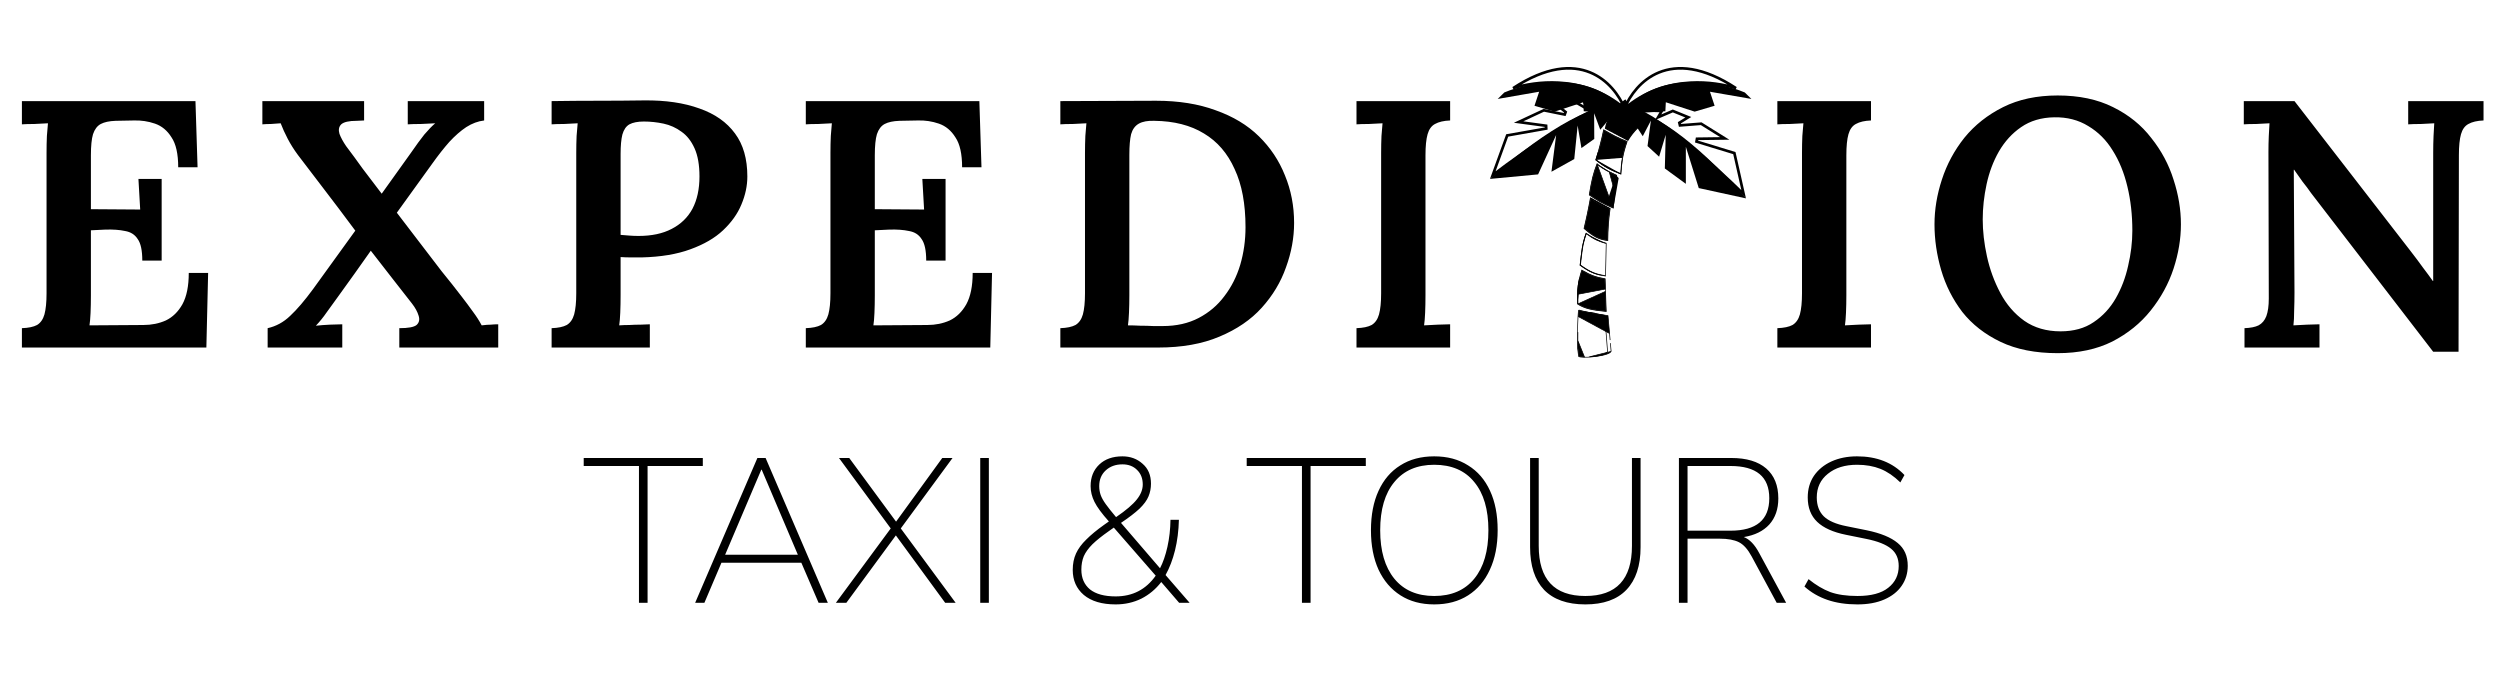 <svg width="223" height="60" viewBox="0 0 223 60" fill="none" xmlns="http://www.w3.org/2000/svg">
<path d="M12.693 23.244C12.693 22.344 12.557 21.705 12.285 21.328C12.034 20.93 11.657 20.69 11.155 20.606C10.673 20.501 10.087 20.459 9.396 20.48L8.109 20.543V26.352C8.109 26.918 8.098 27.441 8.077 27.923C8.056 28.383 8.025 28.75 7.983 29.022L12.787 28.99C13.52 28.99 14.19 28.854 14.797 28.582C15.404 28.289 15.896 27.808 16.273 27.138C16.65 26.447 16.838 25.515 16.838 24.343H18.565L18.408 31H1.954V29.273C2.54 29.252 2.99 29.158 3.304 28.99C3.618 28.802 3.838 28.488 3.964 28.048C4.089 27.588 4.152 26.96 4.152 26.164V13.635C4.152 13.111 4.162 12.609 4.183 12.127C4.225 11.646 4.257 11.269 4.278 10.997C3.922 11.018 3.513 11.039 3.053 11.06C2.592 11.06 2.226 11.07 1.954 11.091V9.019H17.435L17.623 14.922H15.896C15.896 13.729 15.697 12.839 15.3 12.253C14.923 11.646 14.431 11.238 13.824 11.028C13.217 10.819 12.589 10.725 11.94 10.746L10.307 10.777C9.741 10.798 9.302 10.892 8.988 11.06C8.674 11.227 8.444 11.531 8.297 11.97C8.171 12.389 8.109 13.017 8.109 13.855V18.659L12.505 18.691L12.348 15.959H14.42V23.244H12.693ZM23.874 31V29.273C24.627 29.105 25.297 28.739 25.884 28.174C26.491 27.609 27.171 26.813 27.925 25.787L31.693 20.575C30.667 19.193 29.735 17.958 28.898 16.869C28.061 15.781 27.286 14.765 26.574 13.823C26.218 13.342 25.915 12.86 25.664 12.379C25.413 11.897 25.203 11.437 25.036 10.997C24.722 11.018 24.429 11.039 24.156 11.06C23.905 11.06 23.654 11.07 23.403 11.091V9.019H32.478V10.746L31.819 10.777C31.128 10.777 30.667 10.882 30.437 11.091C30.227 11.301 30.175 11.583 30.28 11.939C30.405 12.274 30.604 12.64 30.876 13.038C31.337 13.645 31.829 14.315 32.352 15.048C32.897 15.76 33.462 16.503 34.048 17.277L36.654 13.635C37.115 12.965 37.513 12.421 37.848 12.002C38.203 11.583 38.528 11.248 38.821 10.997C38.444 11.018 38.015 11.039 37.534 11.06C37.052 11.06 36.665 11.07 36.372 11.091V9.019H43.186V10.746C42.642 10.809 42.108 11.008 41.584 11.342C41.082 11.677 40.58 12.117 40.077 12.661C39.596 13.206 39.093 13.844 38.57 14.577L35.398 18.973C36.089 19.873 36.77 20.763 37.439 21.642C38.109 22.521 38.758 23.369 39.386 24.186C40.035 24.981 40.632 25.735 41.176 26.447C41.532 26.907 41.867 27.357 42.181 27.797C42.495 28.216 42.757 28.624 42.966 29.022C43.301 28.98 43.573 28.959 43.783 28.959C43.992 28.938 44.212 28.927 44.442 28.927V31H35.618V29.273C36.414 29.273 36.926 29.179 37.157 28.99C37.387 28.781 37.45 28.509 37.345 28.174C37.24 27.818 37.042 27.452 36.748 27.075C36.246 26.426 35.681 25.704 35.053 24.908C34.425 24.092 33.765 23.244 33.075 22.364C32.593 23.034 32.111 23.715 31.63 24.406C31.148 25.076 30.667 25.745 30.186 26.415C29.767 27.002 29.411 27.494 29.118 27.891C28.846 28.289 28.532 28.676 28.176 29.053C28.574 29.011 28.992 28.98 29.432 28.959C29.892 28.938 30.259 28.927 30.531 28.927V31H23.874ZM49.204 29.273C49.79 29.252 50.24 29.158 50.554 28.99C50.868 28.802 51.088 28.488 51.214 28.048C51.339 27.588 51.402 26.96 51.402 26.164V13.635C51.402 13.111 51.412 12.609 51.433 12.127C51.475 11.646 51.507 11.269 51.528 10.997C51.172 11.018 50.763 11.039 50.303 11.06C49.842 11.06 49.476 11.07 49.204 11.091V9.019C50.565 8.998 51.936 8.987 53.317 8.987C54.699 8.987 56.081 8.977 57.462 8.956C59.367 8.935 61.011 9.176 62.393 9.678C63.774 10.16 64.831 10.903 65.564 11.908C66.297 12.892 66.663 14.169 66.663 15.739C66.663 16.576 66.485 17.413 66.129 18.251C65.794 19.067 65.25 19.831 64.496 20.543C63.764 21.234 62.79 21.799 61.576 22.239C60.383 22.678 58.938 22.919 57.243 22.961C56.908 22.961 56.583 22.961 56.269 22.961C55.955 22.961 55.652 22.951 55.358 22.93V26.29C55.358 26.876 55.348 27.41 55.327 27.891C55.306 28.373 55.275 28.75 55.233 29.022C55.505 29.001 55.809 28.99 56.144 28.99C56.478 28.969 56.813 28.959 57.148 28.959C57.504 28.938 57.776 28.927 57.965 28.927V31H49.204V29.273ZM55.358 20.951C55.631 20.972 55.892 20.993 56.144 21.014C56.395 21.035 56.667 21.046 56.96 21.046C58.132 21.046 59.116 20.836 59.912 20.418C60.728 19.999 61.346 19.402 61.764 18.628C62.183 17.832 62.393 16.869 62.393 15.739C62.393 14.713 62.246 13.876 61.953 13.227C61.66 12.578 61.273 12.086 60.791 11.751C60.31 11.395 59.776 11.154 59.19 11.028C58.603 10.903 58.017 10.84 57.431 10.84C56.887 10.84 56.458 10.924 56.144 11.091C55.85 11.259 55.641 11.562 55.516 12.002C55.411 12.421 55.358 12.996 55.358 13.729V20.951ZM82.618 23.244C82.618 22.344 82.481 21.705 82.209 21.328C81.958 20.93 81.581 20.69 81.079 20.606C80.597 20.501 80.011 20.459 79.32 20.48L78.033 20.543V26.352C78.033 26.918 78.022 27.441 78.001 27.923C77.981 28.383 77.949 28.75 77.907 29.022L82.712 28.99C83.445 28.99 84.114 28.854 84.722 28.582C85.329 28.289 85.82 27.808 86.197 27.138C86.574 26.447 86.763 25.515 86.763 24.343H88.49L88.333 31H71.878V29.273C72.464 29.252 72.914 29.158 73.228 28.99C73.542 28.802 73.762 28.488 73.888 28.048C74.013 27.588 74.076 26.96 74.076 26.164V13.635C74.076 13.111 74.087 12.609 74.108 12.127C74.15 11.646 74.181 11.269 74.202 10.997C73.846 11.018 73.438 11.039 72.977 11.06C72.517 11.06 72.15 11.07 71.878 11.091V9.019H87.359L87.548 14.922H85.82C85.82 13.729 85.622 12.839 85.224 12.253C84.847 11.646 84.355 11.238 83.748 11.028C83.141 10.819 82.513 10.725 81.864 10.746L80.231 10.777C79.666 10.798 79.226 10.892 78.912 11.06C78.598 11.227 78.368 11.531 78.221 11.97C78.096 12.389 78.033 13.017 78.033 13.855V18.659L82.429 18.691L82.272 15.959H84.345V23.244H82.618ZM94.583 29.273C95.169 29.252 95.619 29.158 95.933 28.99C96.247 28.802 96.467 28.488 96.593 28.048C96.718 27.588 96.781 26.96 96.781 26.164V13.635C96.781 13.111 96.792 12.609 96.813 12.127C96.855 11.646 96.886 11.269 96.907 10.997C96.551 11.018 96.143 11.039 95.682 11.06C95.222 11.06 94.855 11.07 94.583 11.091V9.019L103.124 8.987C105.134 8.987 106.903 9.27 108.431 9.835C109.98 10.38 111.268 11.154 112.294 12.159C113.32 13.164 114.094 14.326 114.617 15.645C115.162 16.963 115.434 18.377 115.434 19.884C115.434 21.203 115.193 22.521 114.712 23.84C114.251 25.159 113.529 26.363 112.545 27.452C111.582 28.519 110.326 29.378 108.777 30.026C107.249 30.675 105.427 31 103.313 31H94.583V29.273ZM100.738 26.321C100.738 26.886 100.727 27.41 100.706 27.891C100.686 28.373 100.654 28.75 100.612 29.022C100.947 29.022 101.314 29.032 101.711 29.053C102.109 29.053 102.496 29.064 102.873 29.084C103.25 29.084 103.533 29.084 103.721 29.084C104.935 29.084 106.003 28.844 106.924 28.362C107.845 27.881 108.609 27.232 109.216 26.415C109.844 25.599 110.315 24.667 110.629 23.621C110.943 22.553 111.1 21.433 111.1 20.261C111.1 18.188 110.776 16.461 110.127 15.079C109.499 13.677 108.588 12.62 107.395 11.908C106.202 11.175 104.726 10.798 102.967 10.777C102.381 10.756 101.921 10.84 101.586 11.028C101.251 11.217 101.02 11.531 100.895 11.97C100.79 12.41 100.738 13.028 100.738 13.823V26.321ZM129.352 10.746C128.786 10.767 128.336 10.871 128.001 11.06C127.687 11.227 127.467 11.531 127.342 11.97C127.216 12.41 127.153 13.038 127.153 13.855V26.321C127.153 26.886 127.143 27.41 127.122 27.891C127.101 28.373 127.07 28.75 127.028 29.022C127.384 29.001 127.792 28.98 128.253 28.959C128.713 28.938 129.079 28.927 129.352 28.927V31H120.999V29.273C121.585 29.252 122.035 29.158 122.349 28.99C122.663 28.802 122.883 28.488 123.008 28.048C123.134 27.588 123.197 26.96 123.197 26.164V13.635C123.197 13.111 123.207 12.609 123.228 12.127C123.27 11.646 123.301 11.269 123.322 10.997C122.967 11.018 122.558 11.039 122.098 11.06C121.637 11.06 121.271 11.07 120.999 11.091V9.019H129.352V10.746ZM166.893 10.746C166.327 10.767 165.877 10.871 165.542 11.06C165.228 11.227 165.009 11.531 164.883 11.97C164.757 12.41 164.695 13.038 164.695 13.855V26.321C164.695 26.886 164.684 27.41 164.663 27.891C164.642 28.373 164.611 28.75 164.569 29.022C164.925 29.001 165.333 28.98 165.794 28.959C166.254 28.938 166.621 28.927 166.893 28.927V31H158.54V29.273C159.126 29.252 159.576 29.158 159.89 28.99C160.204 28.802 160.424 28.488 160.55 28.048C160.675 27.588 160.738 26.96 160.738 26.164V13.635C160.738 13.111 160.748 12.609 160.769 12.127C160.811 11.646 160.843 11.269 160.864 10.997C160.508 11.018 160.099 11.039 159.639 11.06C159.178 11.06 158.812 11.07 158.54 11.091V9.019H166.893V10.746ZM183.547 31.502C181.559 31.502 179.863 31.168 178.46 30.498C177.058 29.828 175.917 28.938 175.038 27.828C174.179 26.698 173.551 25.452 173.153 24.092C172.756 22.731 172.557 21.37 172.557 20.009C172.557 18.691 172.777 17.361 173.216 16.021C173.656 14.661 174.326 13.415 175.226 12.284C176.147 11.154 177.299 10.243 178.68 9.553C180.062 8.862 181.684 8.516 183.547 8.516C185.453 8.516 187.096 8.862 188.478 9.553C189.88 10.243 191.021 11.165 191.9 12.316C192.801 13.446 193.46 14.681 193.879 16.021C194.318 17.361 194.538 18.691 194.538 20.009C194.538 21.307 194.318 22.626 193.879 23.966C193.439 25.306 192.759 26.551 191.838 27.703C190.937 28.833 189.796 29.754 188.415 30.466C187.033 31.157 185.411 31.502 183.547 31.502ZM183.799 29.555C184.971 29.555 185.955 29.283 186.75 28.739C187.567 28.195 188.226 27.483 188.729 26.604C189.231 25.724 189.598 24.762 189.828 23.715C190.079 22.647 190.205 21.6 190.205 20.575C190.205 19.172 190.058 17.864 189.765 16.649C189.472 15.414 189.032 14.336 188.446 13.415C187.881 12.494 187.159 11.772 186.279 11.248C185.4 10.704 184.385 10.442 183.233 10.463C182.082 10.484 181.098 10.777 180.282 11.342C179.486 11.887 178.827 12.609 178.303 13.509C177.801 14.388 177.435 15.362 177.204 16.43C176.974 17.497 176.859 18.544 176.859 19.57C176.859 20.616 176.984 21.715 177.236 22.867C177.487 24.018 177.885 25.107 178.429 26.133C178.973 27.159 179.685 27.985 180.564 28.613C181.464 29.241 182.543 29.555 183.799 29.555ZM217.041 31.377L206.144 17.215C205.914 16.88 205.663 16.545 205.391 16.21C205.139 15.854 204.888 15.498 204.637 15.142H204.606L204.668 26.101C204.668 26.666 204.658 27.211 204.637 27.734C204.637 28.258 204.616 28.687 204.574 29.022C204.93 29.001 205.338 28.98 205.799 28.959C206.259 28.938 206.626 28.927 206.898 28.927V31H200.209V29.273C200.754 29.252 201.172 29.168 201.465 29.022C201.779 28.854 202.01 28.582 202.156 28.205C202.303 27.808 202.376 27.284 202.376 26.635L202.345 13.572C202.345 13.07 202.355 12.588 202.376 12.127C202.397 11.667 202.418 11.29 202.439 10.997C202.104 11.018 201.706 11.039 201.246 11.06C200.785 11.06 200.419 11.07 200.147 11.091V9.019H204.668L215 22.364C215.439 22.93 215.816 23.432 216.13 23.872C216.465 24.311 216.758 24.709 217.009 25.065H217.041V13.635C217.041 13.111 217.051 12.609 217.072 12.127C217.093 11.646 217.114 11.269 217.135 10.997C216.8 11.018 216.402 11.039 215.942 11.06C215.481 11.06 215.104 11.07 214.811 11.091V9.019H221.531V10.746C220.966 10.767 220.516 10.871 220.181 11.06C219.867 11.227 219.647 11.531 219.521 11.97C219.396 12.41 219.333 13.038 219.333 13.855L219.302 31.377H217.041Z" fill="black"/>
<path d="M56.995 53.767V41.567H52.067V40.853H62.691V41.567H57.764V53.767H56.995ZM62.009 53.767L67.559 40.853H68.292L73.842 53.767H73.018L71.479 50.195H64.353L62.833 53.767H62.009ZM67.907 41.897L64.683 49.48H71.168L67.944 41.897H67.907ZM74.562 53.767L79.453 47.136L74.837 40.853H75.752L79.929 46.531L84.05 40.853H84.966L80.35 47.136L85.241 53.767H84.307L79.911 47.758L75.496 53.767H74.562ZM87.437 53.767V40.853H88.206V53.767H87.437ZM99.516 53.913C98.295 53.913 97.349 53.632 96.677 53.071C96.018 52.509 95.688 51.764 95.688 50.836C95.688 50.286 95.786 49.798 95.981 49.37C96.177 48.943 96.482 48.528 96.897 48.125C97.312 47.709 97.837 47.276 98.472 46.824L98.912 46.513C98.289 45.817 97.862 45.237 97.63 44.773C97.398 44.309 97.282 43.838 97.282 43.362C97.282 42.568 97.538 41.927 98.051 41.439C98.564 40.95 99.254 40.706 100.121 40.706C100.829 40.706 101.428 40.926 101.916 41.365C102.417 41.793 102.667 42.385 102.667 43.142C102.667 43.545 102.594 43.924 102.447 44.278C102.301 44.632 102.032 44.998 101.641 45.377C101.251 45.743 100.701 46.165 99.993 46.641L103.473 50.689C103.742 50.176 103.962 49.541 104.133 48.784C104.304 48.015 104.395 47.209 104.407 46.366H105.158C105.134 47.343 105.018 48.253 104.81 49.096C104.603 49.926 104.322 50.659 103.968 51.294L106.111 53.767H105.177L103.583 51.916C103.095 52.551 102.502 53.046 101.806 53.4C101.11 53.742 100.347 53.913 99.516 53.913ZM100.121 41.42C99.51 41.42 99.01 41.604 98.619 41.97C98.24 42.324 98.051 42.788 98.051 43.362C98.051 43.643 98.094 43.906 98.179 44.15C98.265 44.394 98.418 44.669 98.637 44.974C98.857 45.279 99.162 45.664 99.553 46.128C100.445 45.517 101.061 44.992 101.403 44.553C101.757 44.113 101.934 43.667 101.934 43.216C101.934 42.678 101.764 42.245 101.422 41.915C101.092 41.585 100.658 41.42 100.121 41.42ZM99.516 53.199C101.031 53.199 102.221 52.582 103.089 51.349L99.352 47.062L98.912 47.374C98.302 47.801 97.813 48.192 97.447 48.546C97.093 48.9 96.836 49.254 96.677 49.608C96.531 49.963 96.457 50.366 96.457 50.817C96.457 51.562 96.714 52.148 97.227 52.576C97.752 52.991 98.515 53.199 99.516 53.199ZM116.134 53.767V41.567H111.206V40.853H121.83V41.567H116.903V53.767H116.134ZM127.931 53.913C126.77 53.913 125.769 53.645 124.926 53.107C124.084 52.57 123.43 51.807 122.966 50.817C122.515 49.828 122.289 48.656 122.289 47.3C122.289 45.933 122.515 44.76 122.966 43.783C123.418 42.794 124.065 42.037 124.908 41.512C125.751 40.975 126.758 40.706 127.931 40.706C129.103 40.706 130.11 40.975 130.953 41.512C131.808 42.037 132.461 42.794 132.913 43.783C133.365 44.76 133.591 45.927 133.591 47.282C133.591 48.65 133.359 49.828 132.895 50.817C132.443 51.807 131.796 52.57 130.953 53.107C130.11 53.645 129.103 53.913 127.931 53.913ZM127.931 53.162C129.469 53.162 130.66 52.649 131.502 51.623C132.345 50.598 132.766 49.157 132.766 47.3C132.766 45.444 132.345 44.009 131.502 42.996C130.672 41.97 129.481 41.457 127.931 41.457C126.404 41.457 125.219 41.97 124.377 42.996C123.534 44.009 123.113 45.444 123.113 47.3C123.113 49.144 123.534 50.585 124.377 51.623C125.219 52.649 126.404 53.162 127.931 53.162ZM141.412 53.913C139.8 53.913 138.573 53.48 137.73 52.613C136.9 51.733 136.484 50.463 136.484 48.803V40.853H137.254V48.693C137.254 51.672 138.64 53.162 141.412 53.162C144.184 53.162 145.57 51.672 145.57 48.693V40.853H146.339V48.803C146.339 50.463 145.918 51.733 145.075 52.613C144.245 53.48 143.024 53.913 141.412 53.913ZM149.76 53.767V40.853H154.431C155.786 40.853 156.824 41.164 157.545 41.787C158.265 42.41 158.626 43.301 158.626 44.461C158.626 45.414 158.357 46.189 157.82 46.788C157.282 47.374 156.525 47.746 155.548 47.905C156.061 48.1 156.519 48.577 156.922 49.334L159.322 53.767H158.479L156.244 49.627C155.902 48.992 155.524 48.571 155.109 48.363C154.693 48.155 154.126 48.051 153.405 48.051H150.529V53.767H149.76ZM150.529 47.337H154.358C156.666 47.337 157.82 46.372 157.82 44.443C157.82 42.526 156.666 41.567 154.358 41.567H150.529V47.337ZM165.683 53.913C164.682 53.913 163.79 53.779 163.009 53.51C162.227 53.242 161.543 52.845 160.957 52.319L161.323 51.66C161.971 52.185 162.618 52.57 163.265 52.814C163.912 53.046 164.718 53.162 165.683 53.162C166.904 53.162 167.82 52.918 168.431 52.429C169.053 51.941 169.365 51.294 169.365 50.488C169.365 49.828 169.139 49.315 168.687 48.949C168.235 48.571 167.496 48.277 166.471 48.07L164.657 47.703C163.509 47.471 162.654 47.087 162.093 46.549C161.531 46.012 161.25 45.285 161.25 44.37C161.25 43.637 161.433 42.996 161.8 42.446C162.178 41.897 162.697 41.469 163.357 41.164C164.028 40.859 164.791 40.706 165.646 40.706C167.417 40.706 168.827 41.262 169.878 42.373L169.511 43.032C168.937 42.471 168.345 42.068 167.735 41.823C167.124 41.579 166.428 41.457 165.646 41.457C164.572 41.457 163.705 41.726 163.045 42.263C162.386 42.788 162.056 43.49 162.056 44.37C162.056 45.078 162.264 45.64 162.679 46.055C163.094 46.458 163.766 46.751 164.694 46.934L166.507 47.3C167.753 47.557 168.675 47.935 169.273 48.436C169.872 48.925 170.171 49.602 170.171 50.469C170.171 51.141 169.988 51.739 169.621 52.264C169.267 52.777 168.754 53.18 168.083 53.474C167.411 53.767 166.611 53.913 165.683 53.913Z" fill="black"/>
<path d="M143.712 31.345L143.712 31.345L143.71 31.318L143.701 31.215C143.693 31.127 143.682 31.001 143.668 30.849L143.668 30.849C143.661 30.774 143.654 30.694 143.647 30.608L143.712 31.345ZM143.712 31.345C143.684 31.397 143.626 31.448 143.541 31.495C143.452 31.545 143.337 31.589 143.203 31.628L143.203 31.628C143.071 31.667 142.92 31.7 142.76 31.728L142.76 31.728C142.601 31.756 142.432 31.777 142.264 31.794L142.264 31.794C142.097 31.812 141.929 31.823 141.771 31.83L143.712 31.345ZM143.571 29.744L143.571 29.744C143.562 29.635 143.552 29.527 143.543 29.422C143.534 29.33 143.526 29.24 143.519 29.152C143.501 28.961 143.486 28.786 143.474 28.635C143.46 28.483 143.448 28.358 143.441 28.27L143.432 28.168L143.431 28.156C143.332 28.139 143.223 28.122 143.106 28.104L143.106 28.104C143.048 28.095 142.988 28.085 142.928 28.075C142.854 28.063 142.78 28.051 142.705 28.039L142.705 28.039C142.639 28.029 142.573 28.017 142.507 28.006C142.431 27.993 142.355 27.98 142.279 27.968L142.278 27.968L142.278 27.968C142.204 27.955 142.131 27.942 142.058 27.929C141.991 27.917 141.925 27.905 141.859 27.893L141.865 27.862M143.571 29.744L140.797 28.244L140.797 28.243C140.807 28.058 140.819 27.907 140.832 27.805C140.838 27.754 140.844 27.716 140.85 27.692C140.851 27.691 140.851 27.69 140.851 27.689C140.855 27.69 140.86 27.692 140.864 27.693C140.881 27.698 140.904 27.704 140.933 27.711C140.989 27.724 141.066 27.741 141.159 27.762L141.159 27.762L141.159 27.762C141.343 27.798 141.59 27.845 141.859 27.893L141.865 27.862M143.571 29.744C143.588 29.943 143.606 30.145 143.623 30.334L143.571 29.744ZM141.865 27.862C141.93 27.874 141.996 27.886 142.063 27.898C142.137 27.911 142.211 27.924 142.284 27.937L141.865 27.862ZM140.744 30.38L140.744 30.381C140.745 30.623 140.748 30.854 140.757 31.055C140.78 31.222 140.799 31.369 140.815 31.486C140.834 31.631 140.847 31.732 140.853 31.772C140.862 31.778 140.876 31.784 140.896 31.79C140.924 31.798 140.959 31.805 141.002 31.811C141.088 31.823 141.201 31.831 141.331 31.834C141.331 31.834 141.331 31.834 141.331 31.834L140.744 30.38ZM140.744 30.38C140.741 30.136 140.744 29.881 140.747 29.625L140.744 30.38Z" fill="black" stroke="black" stroke-width="0.063"/>
<path d="M140.757 27.106C140.912 27.203 141.064 27.283 141.225 27.352C141.392 27.422 141.565 27.479 141.76 27.528C141.956 27.577 142.172 27.616 142.421 27.653C142.548 27.67 142.678 27.687 142.82 27.703L142.821 27.703C142.953 27.719 143.095 27.734 143.245 27.748L143.241 27.659L143.228 27.327L143.228 27.326C143.225 27.19 143.219 27.03 143.212 26.858L143.212 26.858L143.212 26.858C143.208 26.688 143.202 26.506 143.194 26.324L143.194 26.324L143.194 26.324C143.191 26.216 143.188 26.108 143.185 26.003L140.757 27.106ZM140.757 27.106C140.756 27.09 140.756 27.074 140.755 27.059C140.751 26.918 140.746 26.786 140.745 26.661L140.745 26.661C140.742 26.517 140.743 26.381 140.746 26.25L140.757 27.106ZM140.764 25.518C140.792 25.284 140.832 25.063 140.887 24.832L140.726 27.123C140.725 27.102 140.724 27.081 140.724 27.06C140.719 26.919 140.715 26.787 140.713 26.662C140.71 26.517 140.711 26.381 140.714 26.249C140.721 25.989 140.736 25.748 140.764 25.518ZM143.163 25.321C143.166 25.454 143.171 25.615 143.178 25.787L140.746 26.25C140.752 25.99 140.767 25.751 140.795 25.522L140.795 25.522C140.823 25.289 140.863 25.069 140.917 24.839L140.917 24.839C140.944 24.723 140.974 24.604 141.008 24.484C141.039 24.373 141.074 24.259 141.111 24.14C141.301 24.249 141.472 24.341 141.633 24.42L141.633 24.42C141.804 24.505 141.963 24.572 142.124 24.632L142.124 24.632C142.284 24.691 142.443 24.737 142.615 24.781L142.615 24.781L142.616 24.782C142.78 24.821 142.954 24.857 143.149 24.893L143.149 24.899L143.152 24.991C143.154 25.07 143.158 25.183 143.163 25.321Z" fill="black" stroke="black" stroke-width="0.063"/>
<path d="M141.133 22.139L141.164 22.144C141.127 22.367 141.096 22.596 141.069 22.843L141.069 22.844L141.069 22.844C141.053 22.968 141.038 23.098 141.024 23.233L141.024 23.233L141.024 23.233C141.013 23.326 141.002 23.424 140.991 23.525C140.986 23.564 140.982 23.603 140.978 23.643C141.205 23.805 141.404 23.936 141.59 24.046C141.779 24.155 141.953 24.244 142.124 24.314L142.124 24.314C142.293 24.384 142.46 24.436 142.639 24.48L142.64 24.48C142.807 24.522 142.983 24.554 143.181 24.584L142.632 24.511C142.452 24.466 142.283 24.413 142.112 24.343C141.939 24.272 141.764 24.183 141.575 24.073C141.383 23.96 141.178 23.825 140.944 23.657C140.95 23.612 140.955 23.566 140.96 23.521C140.971 23.421 140.982 23.323 140.993 23.23C141.007 23.094 141.022 22.964 141.037 22.84C141.065 22.592 141.096 22.363 141.133 22.139ZM141.133 22.139C141.169 21.918 141.215 21.702 141.27 21.484C141.323 21.274 141.39 21.06 141.472 20.831C141.481 20.837 141.49 20.844 141.499 20.85M141.133 22.139L141.164 22.144C141.2 21.924 141.245 21.709 141.301 21.492L141.301 21.492C141.353 21.286 141.418 21.076 141.499 20.85M141.499 20.85C141.667 20.975 141.817 21.075 141.955 21.163L141.955 21.164C142.107 21.259 142.245 21.333 142.381 21.4L142.381 21.4L142.382 21.4C142.52 21.466 142.655 21.521 142.801 21.573C142.939 21.623 143.085 21.669 143.245 21.717" fill="black" stroke="black" stroke-width="0.063"/>
<path d="M142.701 18.181L142.686 18.208C142.821 18.284 142.959 18.353 143.109 18.421C143.255 18.489 143.411 18.556 143.592 18.625C143.573 18.758 143.555 18.881 143.542 19.002C143.53 19.096 143.519 19.187 143.509 19.274C143.505 19.305 143.502 19.335 143.498 19.364L143.498 19.364L143.498 19.365C143.473 19.601 143.453 19.82 143.439 20.041C143.422 20.258 143.411 20.475 143.403 20.708C143.396 20.929 143.389 21.165 143.385 21.429C143.203 21.404 143.038 21.371 142.884 21.326L142.884 21.326L142.883 21.325C142.716 21.279 142.56 21.219 142.4 21.138C142.241 21.057 142.077 20.955 141.901 20.828C141.728 20.701 141.54 20.551 141.329 20.37L141.333 20.352C141.39 20.108 141.44 19.89 141.486 19.682C141.535 19.468 141.58 19.262 141.624 19.057C141.669 18.851 141.71 18.638 141.754 18.409C141.773 18.316 141.791 18.219 141.81 18.117C141.814 18.095 141.818 18.072 141.823 18.048C141.837 17.971 141.851 17.893 141.865 17.811C141.872 17.774 141.879 17.736 141.886 17.697C142.029 17.797 142.16 17.884 142.284 17.966L142.284 17.966C142.421 18.054 142.553 18.135 142.686 18.208L142.701 18.181ZM142.701 18.181C142.569 18.108 142.437 18.027 142.301 17.939C142.174 17.856 142.04 17.766 141.892 17.663L143.627 18.604C143.437 18.533 143.273 18.463 143.122 18.392C142.972 18.325 142.836 18.256 142.701 18.181Z" fill="black" stroke="black" stroke-width="0.063"/>
<path d="M143.55 15.349C143.731 15.444 143.893 15.522 144.009 15.576C144.068 15.604 144.115 15.625 144.147 15.639L144.177 15.652L144.171 15.706C144.166 15.756 144.159 15.829 144.149 15.921L144.149 15.921L144.149 15.921C144.135 16.106 144.111 16.362 144.082 16.654C144.067 16.799 144.051 16.955 144.035 17.116L143.55 15.349C143.55 15.349 143.55 15.349 143.55 15.349ZM143.55 15.349C143.371 15.256 143.169 15.144 142.976 15.023L142.976 15.023C142.794 14.909 142.619 14.786 142.468 14.66M143.55 15.349L142.468 14.66M142.468 14.66C142.389 14.861 142.32 15.053 142.259 15.241C142.195 15.444 142.138 15.643 142.085 15.858C142.034 16.072 141.985 16.296 141.938 16.548L141.938 16.549L141.938 16.549C141.914 16.673 141.89 16.804 141.867 16.946L141.867 16.947C141.847 17.061 141.827 17.18 141.807 17.306C141.803 17.329 141.799 17.352 141.795 17.376C141.969 17.495 142.127 17.602 142.281 17.699L142.281 17.699C142.438 17.8 142.593 17.892 142.753 17.982C142.915 18.07 143.083 18.159 143.27 18.246L143.27 18.247C143.447 18.332 143.645 18.421 143.869 18.515L142.468 14.66Z" fill="black" stroke="black" stroke-width="0.063"/>
<path d="M144.385 15.888L144.146 15.617L143.426 17.784L143.906 18.596L144.385 15.888Z" fill="black"/>
<path d="M143.143 28.129C143.143 28.129 143.158 28.329 143.183 28.632C143.194 28.784 143.207 28.959 143.223 29.149C143.237 29.336 143.253 29.539 143.268 29.741C143.283 29.941 143.299 30.143 143.314 30.331C143.328 30.52 143.343 30.696 143.354 30.846C143.379 31.149 143.394 31.351 143.394 31.351C143.339 31.478 143.162 31.579 142.924 31.658C142.805 31.697 142.67 31.731 142.528 31.759C142.386 31.787 142.237 31.808 142.087 31.825C141.939 31.843 141.791 31.854 141.65 31.861C141.507 31.866 141.375 31.868 141.259 31.865C141.027 31.86 140.856 31.834 140.811 31.79C140.805 31.744 140.772 31.461 140.724 31.057C140.716 30.855 140.713 30.624 140.712 30.381C140.71 30.136 140.712 29.88 140.715 29.624C140.72 29.369 140.725 29.116 140.732 28.88C140.74 28.645 140.749 28.427 140.759 28.242C140.778 27.871 140.802 27.634 140.825 27.651C140.842 27.663 140.948 27.691 141.113 27.731C141.275 27.767 141.494 27.814 141.732 27.862C141.851 27.887 141.978 27.912 142.102 27.937C142.228 27.96 142.356 27.986 142.479 28.008C142.6 28.029 142.721 28.053 142.834 28.073C142.946 28.092 143.05 28.111 143.143 28.129Z" stroke="black" stroke-width="0.063" stroke-linecap="round"/>
<path d="M140.726 27.123C140.721 26.958 140.715 26.806 140.713 26.662C140.71 26.517 140.711 26.381 140.714 26.249C140.721 25.989 140.736 25.748 140.764 25.518C140.792 25.284 140.832 25.063 140.887 24.832C140.914 24.715 140.943 24.596 140.978 24.475C141.013 24.353 141.051 24.227 141.093 24.094C141.297 24.211 141.477 24.308 141.646 24.392C141.817 24.476 141.975 24.543 142.135 24.602C142.294 24.66 142.452 24.706 142.623 24.751C142.793 24.792 142.975 24.829 143.179 24.866C143.179 24.866 143.184 25.045 143.195 25.32C143.197 25.453 143.202 25.614 143.209 25.786C143.214 25.958 143.221 26.141 143.226 26.323C143.233 26.505 143.239 26.687 143.243 26.857C143.251 27.028 143.257 27.189 143.26 27.326C143.27 27.601 143.277 27.783 143.277 27.783C143.114 27.767 142.96 27.752 142.817 27.734C142.675 27.718 142.543 27.701 142.416 27.684C142.167 27.646 141.95 27.607 141.753 27.558C141.556 27.509 141.381 27.452 141.213 27.38C141.045 27.309 140.888 27.225 140.726 27.123Z" stroke="black" stroke-width="0.063" stroke-linecap="round"/>
<path d="M143.212 24.621C143 24.589 142.81 24.556 142.632 24.511C142.452 24.466 142.283 24.413 142.112 24.343C141.939 24.272 141.764 24.183 141.575 24.073C141.383 23.96 141.178 23.825 140.944 23.657C140.961 23.509 140.977 23.364 140.993 23.23C141.007 23.094 141.022 22.964 141.037 22.84C141.065 22.592 141.096 22.363 141.133 22.139C141.169 21.918 141.215 21.702 141.27 21.484C141.326 21.265 141.396 21.041 141.483 20.8C141.665 20.935 141.825 21.043 141.972 21.137C142.123 21.232 142.259 21.306 142.395 21.372C142.533 21.437 142.667 21.492 142.811 21.544C142.955 21.596 143.109 21.644 143.277 21.694C143.272 21.972 143.265 22.221 143.26 22.453C143.255 22.684 143.249 22.899 143.246 23.111C143.24 23.325 143.234 23.533 143.231 23.754C143.225 23.976 143.221 24.21 143.214 24.466L143.212 24.621Z" stroke="black" stroke-width="0.063" stroke-linecap="round"/>
<path d="M141.294 20.381C141.354 20.122 141.407 19.894 141.455 19.675C141.504 19.461 141.55 19.256 141.593 19.051C141.638 18.844 141.68 18.632 141.723 18.403C141.747 18.289 141.768 18.169 141.792 18.043C141.815 17.916 141.838 17.785 141.864 17.644C142.023 17.755 142.166 17.851 142.301 17.939C142.437 18.027 142.569 18.108 142.701 18.181C142.836 18.256 142.972 18.325 143.122 18.392C143.273 18.463 143.437 18.533 143.627 18.604C143.606 18.747 143.587 18.878 143.573 19.006C143.557 19.132 143.543 19.253 143.529 19.368C143.505 19.604 143.484 19.823 143.47 20.043C143.453 20.259 143.443 20.477 143.435 20.709C143.427 20.94 143.42 21.186 143.416 21.464C143.219 21.439 143.041 21.405 142.875 21.356C142.706 21.309 142.547 21.248 142.386 21.166C142.225 21.084 142.059 20.981 141.882 20.853C141.705 20.723 141.511 20.569 141.294 20.381Z" stroke="black" stroke-width="0.063" stroke-linecap="round"/>
<path d="M144.21 15.633C144.21 15.633 143.925 15.51 143.565 15.321C143.386 15.229 143.185 15.117 142.993 14.997C142.797 14.874 142.611 14.742 142.455 14.607C142.37 14.825 142.294 15.03 142.229 15.231C142.165 15.435 142.107 15.635 142.054 15.851C142.004 16.065 141.954 16.29 141.907 16.543C141.883 16.667 141.859 16.799 141.836 16.941C141.812 17.082 141.787 17.231 141.761 17.39C141.942 17.514 142.105 17.625 142.264 17.725C142.421 17.827 142.577 17.919 142.737 18.009C142.9 18.098 143.069 18.187 143.257 18.275C143.444 18.365 143.654 18.46 143.894 18.56C143.915 18.413 143.935 18.259 143.955 18.098C143.975 17.939 143.995 17.775 144.012 17.607C144.03 17.442 144.049 17.278 144.066 17.119C144.082 16.958 144.098 16.802 144.113 16.657C144.142 16.365 144.166 16.109 144.181 15.924C144.199 15.74 144.21 15.633 144.21 15.633Z" stroke="black" stroke-width="0.063" stroke-linecap="round"/>
<path d="M144.591 15.527C144.609 15.245 144.627 14.994 144.651 14.76C144.677 14.524 144.704 14.303 144.744 14.082C144.782 13.859 144.834 13.642 144.898 13.404C144.932 13.285 144.967 13.163 145.006 13.031C145.049 12.905 145.094 12.771 145.143 12.626C144.915 12.536 144.718 12.452 144.538 12.368C144.355 12.285 144.192 12.206 144.035 12.125C143.878 12.044 143.725 11.961 143.566 11.87C143.404 11.78 143.235 11.684 143.049 11.575L143.043 11.574C143.012 11.718 142.981 11.854 142.955 11.982C142.926 12.11 142.898 12.231 142.872 12.348C142.819 12.58 142.767 12.792 142.71 12.993C142.659 13.197 142.604 13.398 142.544 13.605C142.481 13.81 142.418 14.026 142.344 14.267C142.556 14.435 142.746 14.573 142.925 14.695C143.107 14.818 143.276 14.919 143.45 15.013C143.622 15.107 143.796 15.191 143.982 15.271C144.168 15.354 144.366 15.434 144.591 15.527Z" stroke="black" stroke-width="0.063" stroke-linecap="round"/>
<path d="M144.968 8.942C144.205 9.475 143.407 10.363 143.219 11.446L145.202 12.5C145.756 11.594 146.254 11.251 146.893 10.589C145.831 10.104 145.34 9.536 144.968 8.942Z" fill="black" stroke="black" stroke-width="0.117" stroke-linecap="round"/>
<path d="M142.344 14.267C142.556 14.435 142.746 14.573 142.925 14.695C143.107 14.818 143.276 14.919 143.45 15.013C143.622 15.107 143.796 15.191 143.982 15.271C144.137 15.34 144.301 15.408 144.481 15.482C144.507 15.492 144.533 15.503 144.56 15.514C144.561 15.503 144.562 15.492 144.562 15.481M142.344 14.267L142.374 14.277C142.376 14.27 142.378 14.263 142.38 14.256M142.344 14.267C142.382 14.142 142.418 14.023 142.452 13.909C142.483 13.804 142.513 13.703 142.544 13.605L144.713 14.077C144.713 14.077 144.713 14.077 144.713 14.077M142.344 14.267L142.363 14.243C142.369 14.247 142.374 14.252 142.38 14.256M142.38 14.256C142.585 14.418 142.769 14.551 142.942 14.669L142.942 14.669C143.124 14.792 143.292 14.892 143.464 14.985L143.464 14.985C143.636 15.079 143.81 15.162 143.994 15.242L143.995 15.242C144.149 15.311 144.313 15.379 144.493 15.453C144.516 15.462 144.539 15.472 144.562 15.481M142.38 14.256C142.415 14.143 142.447 14.035 142.478 13.931L142.482 13.918C142.513 13.813 142.543 13.712 142.574 13.614L142.574 13.614L142.574 13.613C142.635 13.407 142.689 13.206 142.741 13.002C142.797 12.799 142.849 12.588 142.902 12.354L142.906 12.34C142.931 12.228 142.958 12.111 142.985 11.989L142.985 11.989L142.985 11.989C143.001 11.911 143.019 11.831 143.037 11.748C143.046 11.707 143.056 11.664 143.065 11.621C143.239 11.722 143.398 11.812 143.55 11.897C143.71 11.988 143.863 12.071 144.021 12.153L144.021 12.153C144.178 12.234 144.342 12.313 144.524 12.396C144.698 12.477 144.887 12.558 145.104 12.644C145.059 12.778 145.017 12.903 144.976 13.021L144.976 13.021L144.976 13.022C144.937 13.154 144.902 13.277 144.868 13.395L144.868 13.395L144.867 13.396C144.803 13.634 144.751 13.852 144.713 14.077M144.562 15.481C144.58 15.217 144.597 14.979 144.62 14.756L144.62 14.756C144.646 14.521 144.673 14.299 144.713 14.077M144.562 15.481L144.713 14.077" fill="black" stroke="black" stroke-width="0.063"/>
<path d="M154.705 13.656L155.532 17.32C154.214 16.026 152.255 14.202 150.327 12.648C149.292 11.813 148.263 11.054 147.347 10.497C146.898 10.224 146.471 9.997 146.082 9.834L148.233 9.897L148.087 10.144L147.902 10.46L148.22 10.324L149.215 9.897L150.596 10.458L149.798 10.953L149.853 11.185L151.746 11.036L153.846 12.347L151.372 12.38L151.33 12.626L154.705 13.656Z" stroke="black" stroke-width="0.24"/>
<path d="M146.533 12.151L144.93 9.668C148.497 9.984 153.496 15.053 155.737 17.695L151.53 16.777L150.378 13.095L150.378 16.398L148.503 15.028L148.581 12.023L147.993 13.978L146.959 13.029L147.261 10.755L146.533 12.151Z" fill="black"/>
<path d="M134.441 12.081L133.157 15.614C134.629 14.49 136.805 12.918 138.914 11.609C140.048 10.906 141.165 10.278 142.145 9.836C142.625 9.62 143.077 9.446 143.485 9.331L141.341 9.134L141.455 9.397L141.599 9.732L141.301 9.559L140.367 9.015L138.925 9.405L139.654 9.992L139.571 10.216L137.71 9.839L135.46 10.886L137.911 11.218L137.922 11.466L134.441 12.081Z" stroke="black" stroke-width="0.24"/>
<path d="M142.744 11.572L144.649 9.303C141.068 9.185 135.465 13.609 132.906 15.959L137.198 15.556L138.808 12.043L138.389 15.32L140.424 14.188L140.726 11.197L141.064 13.208L142.209 12.392L142.197 10.1L142.744 11.572Z" fill="black"/>
<path d="M150.788 7.374C148.86 7.481 146.734 8.099 144.878 9.713C145.388 8.491 146.401 7.108 147.978 6.464C149.612 5.796 151.875 5.911 154.851 7.864C153.783 7.536 152.348 7.288 150.788 7.374Z" stroke="black" stroke-width="0.24"/>
<path d="M148.55 9.924L144.633 10.167C147.678 6.203 153.236 7.236 155.635 8.247L156.224 8.825L152.528 8.183L152.944 9.434L151.164 9.958L148.592 9.122L148.55 9.924Z" fill="black"/>
<path d="M139.032 7.374C140.961 7.481 143.086 8.099 144.942 9.713C144.432 8.491 143.419 7.108 141.843 6.464C140.209 5.796 137.946 5.911 134.97 7.864C136.037 7.536 137.472 7.288 139.032 7.374Z" stroke="black" stroke-width="0.24"/>
<path d="M141.27 9.924L145.187 10.167C142.141 6.203 136.583 7.236 134.185 8.247L133.596 8.825L137.292 8.183L136.876 9.434L138.656 9.958L141.228 9.122L141.27 9.924Z" fill="black"/>
</svg>
